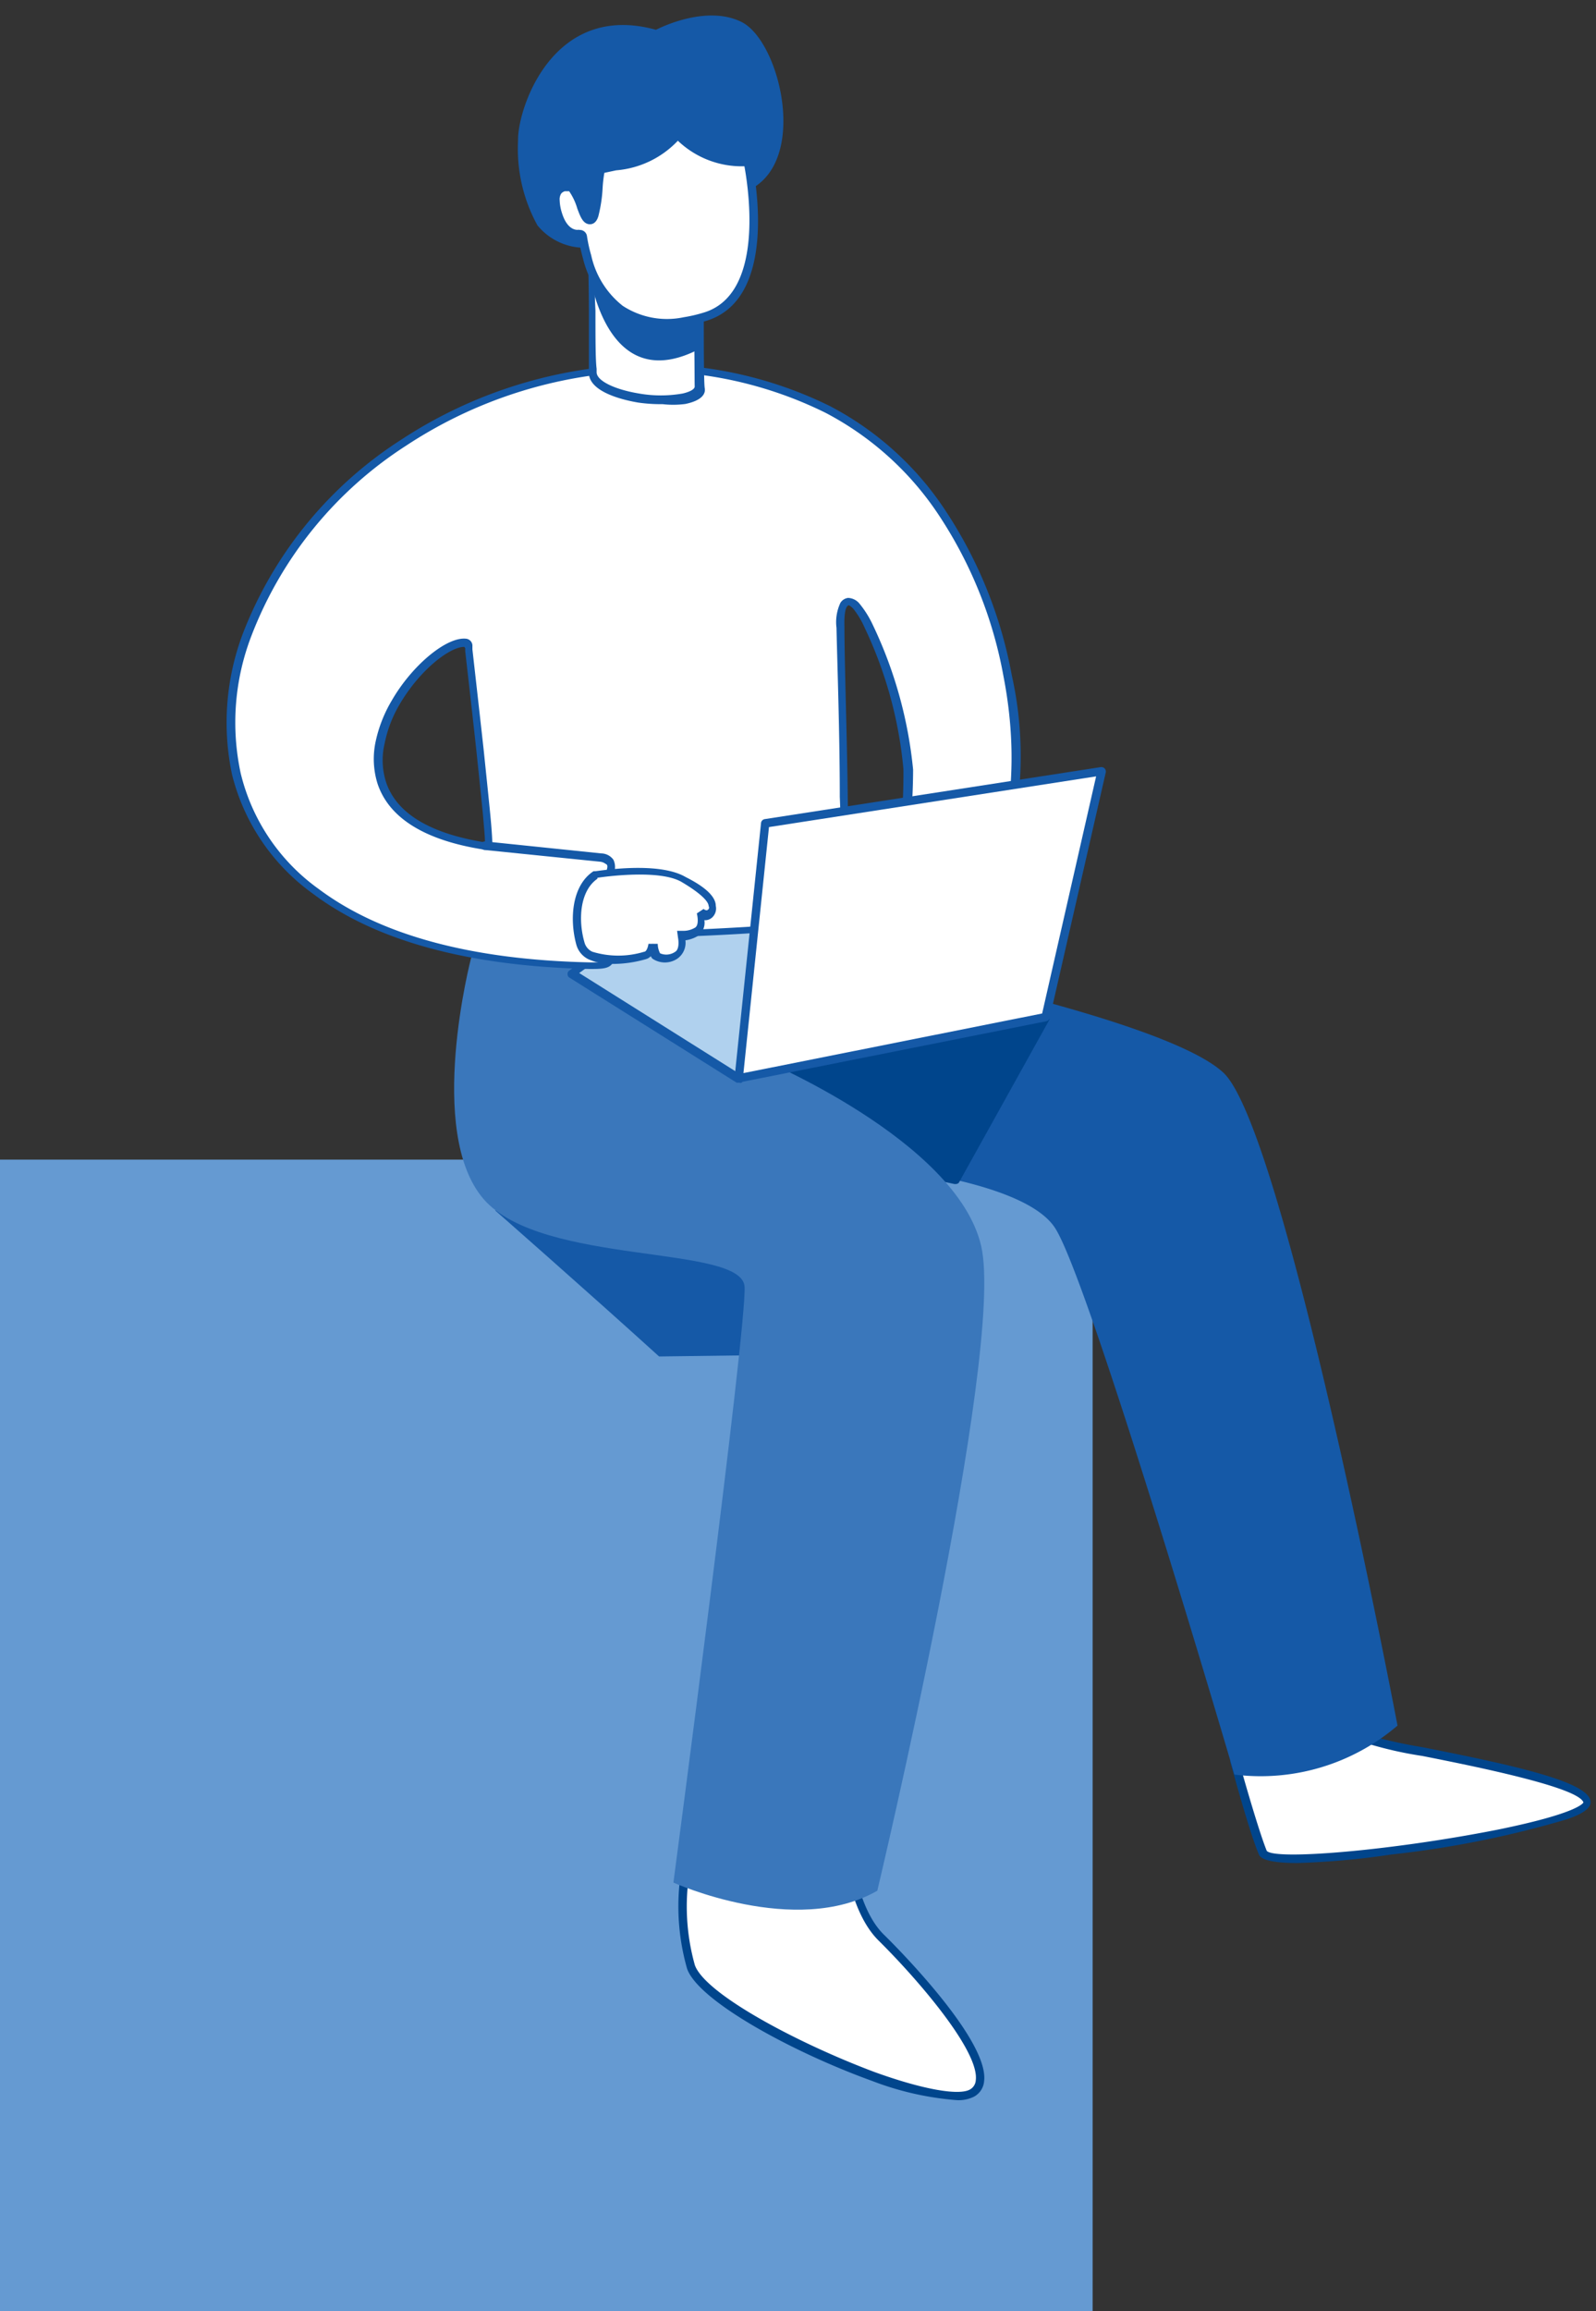 <?xml version="1.0" encoding="UTF-8"?><svg xmlns="http://www.w3.org/2000/svg" xmlns:xlink="http://www.w3.org/1999/xlink" height="119.4" preserveAspectRatio="xMidYMid meet" version="1.0" viewBox="0.0 -0.8 82.5 119.4" width="82.5" zoomAndPan="magnify"><rect x="0.0" y="-0.8" width="82.5" height="119.4" fill="#333333" stroke="none"/><g data-name="Layer 2"><g data-name="Layer 1"><g id="change1_1"><path d="M0 59.11L56.48 59.11 56.48 118.64 0 118.61 0 59.11z" fill="#659ad2" fill-rule="evenodd"/></g><g id="change2_1"><path d="M43.76,94.48s.21,3.32,1.79,4.85,6.59,6.9,4.69,8-13.6-4-14.52-6.54a11.53,11.53,0,0,1-.13-5.74Z" fill="#fff" fill-rule="evenodd"/></g><g id="change3_1"><path d="M49.45,107.7a15.53,15.53,0,0,1-4.39-1c-4.12-1.49-8.94-4.12-9.54-5.78A11.71,11.71,0,0,1,35.38,95a.23.23,0,0,1,.2-.16l8.17-.58a.25.25,0,0,1,.16.06.23.23,0,0,1,.07.14s.22,3.26,1.73,4.71c0,0,5.44,5.29,5.16,7.55a1,1,0,0,1-.52.8A1.78,1.78,0,0,1,49.45,107.7ZM35.77,95.26a11.18,11.18,0,0,0,.15,5.47c.54,1.48,5.24,4,9.29,5.52,2.46.89,4.35,1.23,4.93.9a.59.59,0,0,0,.3-.48c.19-1.51-3-5.21-5-7.19-1.4-1.36-1.76-4-1.84-4.77Z" fill="#00458c"/></g><g id="change2_2"><path d="M69.4,87.21A3.58,3.58,0,0,0,70.55,89c.77.42,11,1.87,11.46,3.23S65.74,96.1,65.23,94.91s-1.46-4.74-1.46-4.74Z" fill="#fff" fill-rule="evenodd"/></g><g id="change3_2"><path d="M67.07,95.45q-1.84,0-2-.45c-.51-1.2-1.43-4.63-1.47-4.77a.22.22,0,0,1,.11-.25l5.63-3a.21.21,0,0,1,.19,0,.19.19,0,0,1,.12.14s.37,1.32,1,1.7a24.54,24.54,0,0,0,2.9.65c4.55.9,8.35,1.73,8.65,2.71.15.46-.55.78-1.17,1a51.47,51.47,0,0,1-9.11,1.83A40.43,40.43,0,0,1,67.07,95.45Zm-3-5.17c.2.72,1,3.53,1.41,4.54.41.49,6.39,0,11.92-1.09,4.23-.86,4.44-1.39,4.45-1.41-.25-.79-5.7-1.88-8.32-2.4a19.86,19.86,0,0,1-3-.69,3.31,3.31,0,0,1-1.17-1.71Z" fill="#00458c"/></g><g id="change4_1"><path d="M43.43,48.51s16.65,3.16,19.81,6.11,9,33.73,9,33.73a10.88,10.88,0,0,1-8.43,2.53s-7.48-25.51-9.28-28.25S43.58,59.3,43.58,59.3l-5.39-4.39Z" fill="#1559a7" fill-rule="evenodd"/></g><g id="change3_3"><path d="M49.38,60.15a41.6,41.6,0,0,0-5.8-.85l-5-4c1.28-1.72,3.77-4.41,3.77-4.41,2.19,0,11.66.9,11.66.9Z" fill="#00458c" fill-rule="evenodd"/></g><g id="change3_4"><path d="M49.38,60.37h-.05a40.65,40.65,0,0,0-5.76-.84.29.29,0,0,1-.13-.05l-5-4a.21.21,0,0,1,0-.29c1.27-1.72,3.76-4.41,3.78-4.44a.24.24,0,0,1,.16-.07c2.17,0,11.29.87,11.68.9a.24.24,0,0,1,.17.12.26.26,0,0,1,0,.21l-4.67,8.4A.23.23,0,0,1,49.38,60.37Zm-5.71-1.28a41.13,41.13,0,0,1,5.6.82l4.43-8c-1.67-.15-9.15-.84-11.21-.86-.39.41-2.4,2.62-3.57,4.16Z" fill="#00458c"/></g><g id="change4_2"><path d="M35.27,61.21l-9.68.52s4.73,4.15,8.48,7.55l5.38-.07s.11.57.17,1.25c1.2-2.43,2.87-5.37,2.87-5.37l-7.22-3.88Zm2.89,11.94c.31.32.44.51.34.49s-.11-.25,0-.63Z" fill="#1559a7" fill-rule="evenodd"/></g><g id="change5_1"><path d="M27.51,44.19,24.35,48.7S22,57.68,25,61.15s13.39,2.32,13.49,4.54-3.68,30.77-3.68,30.77,6.32,2.85,10.54.42c0,0,6.63-27.82,5.37-33.3s-11.51-9.72-11.51-9.72Z" fill="#3a77bb" fill-rule="evenodd"/></g><g id="change6_1"><path d="M40.19 52.8L38.19 54.91 29.55 49.49 32.02 47.69 43.03 45.69 40.19 52.8z" fill="#b0d1ee" fill-rule="evenodd"/></g><g id="change4_3"><path d="M38.19,55.13a.19.19,0,0,1-.12,0l-8.63-5.42a.19.19,0,0,1-.1-.18.18.18,0,0,1,.08-.18l2.47-1.79a.18.18,0,0,1,.09,0l11-2a.2.2,0,0,1,.2.07.25.25,0,0,1,0,.22l-2.85,7.11a.16.16,0,0,1,0,.07l-2,2.11A.23.23,0,0,1,38.19,55.13Zm-8.25-5.66,8.21,5.16,1.85-2L42.69,46,32.11,47.9ZM40.19,52.8h0Z" fill="#1559a7"/></g><g id="change2_3"><path d="M20.84,22A20.55,20.55,0,0,0,12.72,32a12.69,12.69,0,0,0-.56,7.22,10.52,10.52,0,0,0,4.13,6.1c3,2.22,7.57,3.69,14.12,3.83,1,0,1.05,0,1.23-.69.06-.21.13-.47.24-.79a.16.16,0,0,1,.14-.09s11.19-.31,11.46-.87h0c.11-.28.11-3.11.07-6.33s-.12-6.91-.17-8.72a2.28,2.28,0,0,1,.17-1.17c.17-.25.4-.2.66.08a4.24,4.24,0,0,1,.63,1,21.67,21.67,0,0,1,2.07,7.39c0,6.2-1.75,8.6-2.17,9.08l2.37,3.16c.92-.77,7.08-6.33,5-17.06a22.67,22.67,0,0,0-3.36-8.38,16,16,0,0,0-6-5.37,20.7,20.7,0,0,0-10.95-2.09,23.36,23.36,0,0,0-11,3.76Zm4.3,19.11c.07.74.12,1.32.12,1.59h0v0a.15.15,0,0,1-.17.12c-3.31-.51-4.86-1.78-5.36-3.26a4,4,0,0,1-.1-2.09,6.87,6.87,0,0,1,.8-2c1.05-1.82,2.78-3.21,3.65-3.09a.15.15,0,0,1,.13.13s.32,2.73.6,5.4C24.94,39.09,25.06,40.24,25.14,41.15Z" fill="#fff" fill-rule="evenodd"/></g><g id="change4_4"><path d="M47.08,51.49,44.47,48l.12-.13c.36-.41,2.16-2.77,2.11-8.93a21.56,21.56,0,0,0-2-7.3,4.37,4.37,0,0,0-.6-1c-.13-.13-.21-.17-.24-.17a.32.32,0,0,0-.08.07c-.05.07-.15.3-.13,1,0,1.86.13,5.48.17,8.73.08,6,0,6.29-.09,6.41-.37.74-10.77,1-11.62,1-.1.29-.17.53-.22.72-.22.79-.36.87-1.45.86-6.19-.14-11-1.44-14.24-3.87A10.78,10.78,0,0,1,12,39.24a13,13,0,0,1,.57-7.35,20.8,20.8,0,0,1,8.21-10h0a23.69,23.69,0,0,1,11.1-3.79A20.93,20.93,0,0,1,42.9,20.18a16,16,0,0,1,6,5.44,22.88,22.88,0,0,1,3.4,8.46,19.15,19.15,0,0,1-1.39,12.4,15,15,0,0,1-3.68,4.86ZM45,48l2.12,2.83c1.23-1.09,6.71-6.61,4.75-16.7a22.25,22.25,0,0,0-3.33-8.3,15.79,15.79,0,0,0-5.86-5.3,20.61,20.61,0,0,0-10.84-2.07A23.3,23.3,0,0,0,21,22.22a20.33,20.33,0,0,0-8,9.82,12.45,12.45,0,0,0-.56,7.1,10.33,10.33,0,0,0,4.05,6c3.19,2.38,7.9,3.65,14,3.78.87,0,.87,0,1-.53.06-.21.13-.47.25-.8a.35.35,0,0,1,.33-.24c1.76,0,10.46-.36,11.28-.77a58.06,58.06,0,0,0,.06-6.21c0-3.26-.13-6.87-.17-8.73a2.35,2.35,0,0,1,.2-1.29.54.54,0,0,1,.4-.26.8.8,0,0,1,.6.31,5.16,5.16,0,0,1,.67,1.07,22.38,22.38,0,0,1,2.09,7.49C47.18,44.72,45.66,47.24,45,48ZM25.12,43.1h-.06c-3.07-.47-4.94-1.62-5.54-3.4a4.27,4.27,0,0,1-.1-2.2,7,7,0,0,1,.82-2.09c1.06-1.85,2.87-3.34,3.87-3.21a.37.37,0,0,1,.31.33l0,.22c.08.71.34,3,.58,5.17.12,1.16.24,2.31.33,3.22s.11,1.34.12,1.6h0v.06a.33.33,0,0,1-.14.24A.4.4,0,0,1,25.12,43.1Zm0-.43ZM24,32.62c-.78,0-2.35,1.25-3.36,3a6.44,6.44,0,0,0-.76,2,3.72,3.72,0,0,0,.08,2c.54,1.6,2.26,2.64,5.11,3.1,0-.27-.05-.78-.11-1.48h0c-.09-.91-.21-2.06-.33-3.21-.24-2.21-.5-4.46-.58-5.17a1.49,1.49,0,0,1,0-.17Zm.08,0Z" fill="#1559a7"/></g><g id="change2_4"><path d="M30.48,11c.05,1.59.11,6.27.14,7.25v.18c0,.64,1.15,1.1,2.38,1.3a7.7,7.7,0,0,0,1.25.1,4.55,4.55,0,0,0,1.09-.1c.48-.11.8-.3.79-.59s-.06-3.72-.07-4.5h0c0-.44,0-.91,0-1.36a5.32,5.32,0,0,1-3.62-.22A4.36,4.36,0,0,1,30.48,11Z" fill="#fff" fill-rule="evenodd"/></g><g id="change4_5"><path d="M34.25,20.08A8.16,8.16,0,0,1,33,20c-.6-.1-2.53-.49-2.56-1.52v-.17c0-.45,0-1.68,0-3,0-1.6-.06-3.37-.08-4.23l.41-.1a4.06,4.06,0,0,0,1.86,2,5.17,5.17,0,0,0,3.48.21l.27-.06v.28c0,.44,0,.91,0,1.35v.9c0,1.24,0,3.32.05,3.6s-.14.63-1,.81A4.79,4.79,0,0,1,34.25,20.08Zm-3.53-8.22c0,.93,0,2.21.06,3.39,0,1.35,0,2.57.06,3v.18c0,.44.92.89,2.19,1.1a6.54,6.54,0,0,0,2.26,0c.39-.09.63-.23.62-.37s0-2.29-.06-3.62v-2a5.41,5.41,0,0,1-3.48-.3A4.27,4.27,0,0,1,30.72,11.86Z" fill="#1559a7"/></g><g id="change4_6"><path d="M30.52,12.56l0,1.06c.42,2,1.75,5.57,5.55,3.65l0-2.6h0c0-.41,0-.84,0-1.26l-.31,0a5.46,5.46,0,0,1-2.69-.06Z" fill="#1559a7" fill-rule="evenodd"/></g><g id="change2_5"><path d="M39.56 41.74L56.95 39.05 54.05 51.75 38.19 54.91 39.56 41.74z" fill="#fff" fill-rule="evenodd"/></g><g id="change4_7"><path d="M38.19,55.13a.2.2,0,0,1-.15-.06.2.2,0,0,1-.07-.18l1.37-13.18a.23.23,0,0,1,.18-.19l17.39-2.69a.25.25,0,0,1,.19.07.24.24,0,0,1,.06.2l-2.9,12.7a.23.23,0,0,1-.17.16L38.23,55.12Zm1.56-13.2L38.43,54.64l15.44-3.08,2.79-12.25Z" fill="#1559a7"/></g><g id="change4_8"><path d="M31.55,44.5h-.07a.23.23,0,0,1-.14-.28c.08-.23.07-.33,0-.37s-.15-.11-.31-.13l-6-.61a.22.22,0,0,1-.19-.24.23.23,0,0,1,.24-.2l6,.62a.79.79,0,0,1,.63.33.87.87,0,0,1,0,.74A.21.21,0,0,1,31.55,44.5Z" fill="#1559a7"/></g><g id="change4_9"><path d="M30.93,11.92a3.15,3.15,0,0,1-3.15-1.08,8.18,8.18,0,0,1-1-4.37C26.73,4.91,28.52-.75,33.91.74c0,0,2.54-1.35,4.43-.4S41.69,7,39.09,8.8,30.93,11.92,30.93,11.92Z" fill="#1559a7" fill-rule="evenodd"/></g><g id="change2_6"><path d="M30.8,44.35s3.16-.55,4.53.27S37,46,36.76,46.32s-.59,0-.59,0,.23.76-.2,1a1.35,1.35,0,0,1-.74.19s.15.73-.28,1a.93.93,0,0,1-1,0,1.17,1.17,0,0,1-.19-.62s-.06.48-.37.59-3,.75-3.37-.6S29.82,45,30.8,44.35Z" fill="#fff" fill-rule="evenodd"/></g><g id="change4_10"><path d="M31.68,49a2.84,2.84,0,0,1-1.26-.24,1.19,1.19,0,0,1-.63-.76c-.36-1.32-.23-3.06.89-3.79l.08,0c.13,0,3.25-.54,4.68.3C36.42,45,37,45.51,37,46a.63.63,0,0,1-.1.5.55.55,0,0,1-.4.24h-.09a.83.83,0,0,1-.38.84,1.74,1.74,0,0,1-.6.2,1,1,0,0,1-.42.95,1.15,1.15,0,0,1-1.28,0,.43.43,0,0,1-.09-.13.55.55,0,0,1-.24.15A6.21,6.21,0,0,1,31.68,49Zm-.8-4.4c-.91.63-1,2.13-.67,3.28a.74.74,0,0,0,.41.49,4.58,4.58,0,0,0,2.68,0c.13,0,.21-.3.22-.41H34a1.09,1.09,0,0,0,.12.49.8.8,0,0,0,.77-.07c.23-.12.19-.57.16-.72L35,47.29l.3,0a1.17,1.17,0,0,0,.62-.16c.22-.12.14-.59.1-.74l.35-.23a.27.27,0,0,0,.18.07s0,0,.08-.06a.16.16,0,0,0,0-.16c0-.18-.26-.57-1.39-1.24S31.26,44.49,30.88,44.55Z" fill="#1559a7"/></g><g id="change2_7"><path d="M36.43,15.55c3.53-1,2.45-7,2.25-8A4.55,4.55,0,0,1,35,6.12a4.52,4.52,0,0,1-3.22,1.69,2,2,0,0,0-.75.2,4.16,4.16,0,0,0-.13.91,7,7,0,0,1-.21,1.41h0c-.06.21-.16.27-.28.24h0c-.15-.05-.26-.33-.38-.66h0c-.17-.45-.38-1-.6-1a1.12,1.12,0,0,0-.32,0h0a.61.61,0,0,0-.3.2h0a.72.72,0,0,0-.12.46,2.62,2.62,0,0,0,.13.74c.35,1.08,1,1,1.1,1h0a.14.14,0,0,1,.16.12,8.09,8.09,0,0,0,.23,1,4.79,4.79,0,0,0,1.72,2.65,4.4,4.4,0,0,0,3.3.63A7.59,7.59,0,0,0,36.43,15.55Z" fill="#fff" fill-rule="evenodd"/></g><g id="change4_11"><path d="M34.44,16.08a4.2,4.2,0,0,1-2.5-.75,4.9,4.9,0,0,1-1.8-2.76,8.91,8.91,0,0,1-.22-1c-.25,0-.93,0-1.28-1.16a2.59,2.59,0,0,1-.15-.8A1.05,1.05,0,0,1,28.65,9a.8.8,0,0,1,.41-.28,1.25,1.25,0,0,1,.4-.06c.33,0,.53.46.79,1.16a2.51,2.51,0,0,0,.23.53.22.22,0,0,0,0-.08,7.4,7.4,0,0,0,.21-1.37,4.23,4.23,0,0,1,.13-1c.06-.19.28-.23.92-.35A4.36,4.36,0,0,0,34.85,6L35,5.78l.19.19a4.4,4.4,0,0,0,3.47,1.34l.2,0,0,.2c.25,1.2,1.28,7.22-2.4,8.28h0A8.3,8.3,0,0,1,35.4,16,6.43,6.43,0,0,1,34.44,16.08Zm-4.47-5a.37.37,0,0,1,.37.31,7.64,7.64,0,0,0,.22,1A4.56,4.56,0,0,0,32.19,15a4.18,4.18,0,0,0,3.15.59,7.45,7.45,0,0,0,1-.23h0c3.17-.91,2.37-6.31,2.14-7.57a4.78,4.78,0,0,1-3.44-1.32A4.94,4.94,0,0,1,31.85,8l-.61.13a6.71,6.71,0,0,0-.09.79,7.45,7.45,0,0,1-.22,1.45c-.14.47-.45.43-.55.4-.27-.08-.39-.4-.54-.8a3.09,3.09,0,0,0-.42-.89l-.22,0a.39.39,0,0,0-.19.12.55.55,0,0,0-.08.34,2.38,2.38,0,0,0,.12.67c.28.9.77.88.86.86Z" fill="#1559a7"/></g></g></g></svg>